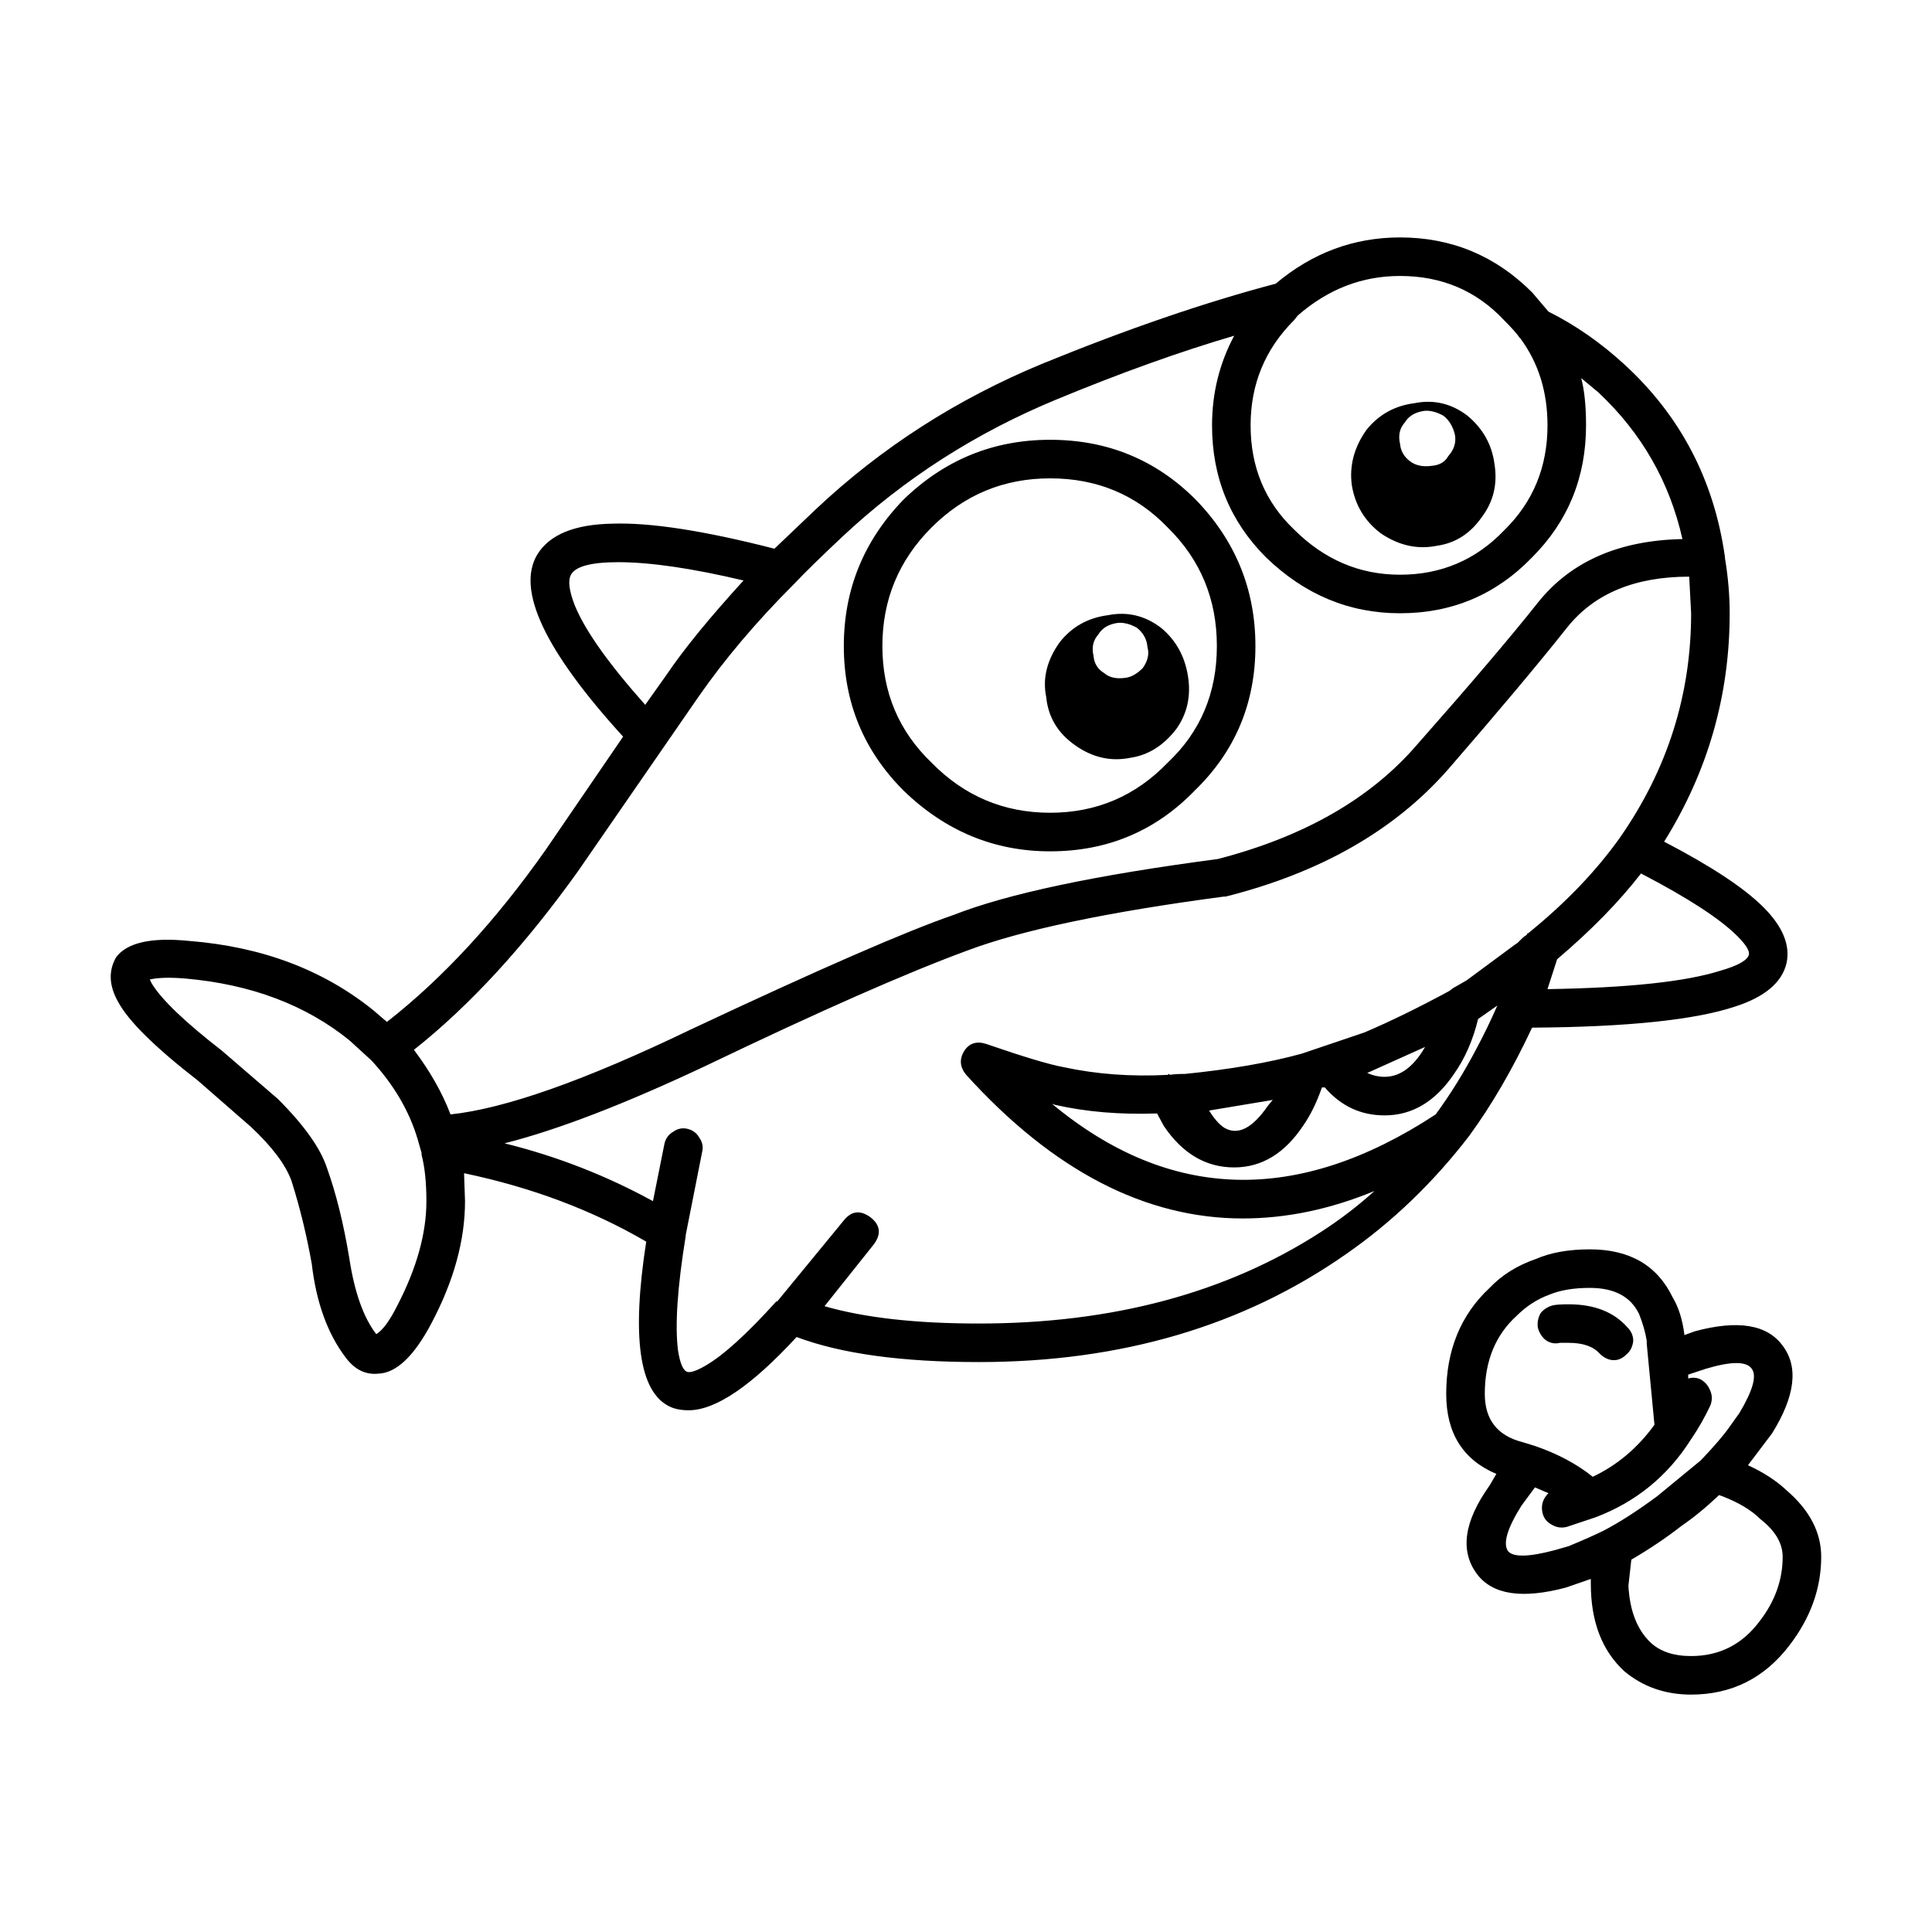 <?xml version="1.0" encoding="UTF-8"?>
<!-- Uploaded to: SVG Repo, www.svgrepo.com, Generator: SVG Repo Mixer Tools -->
<svg fill="#000000" width="800px" height="800px" version="1.1" viewBox="144 144 512 512" xmlns="http://www.w3.org/2000/svg">
 <path d="m554.36 226.58c7.152 3.578 13.883 8.262 20.18 14.051 14.82 13.617 23.672 30.562 26.566 50.824v0.254c0.852 5.106 1.277 10.047 1.277 14.809 0 21.797-5.789 41.973-17.371 60.531 12.43 6.469 21.203 12.262 26.312 17.367 5.109 5.113 7.152 10.047 6.129 14.812-1.191 5.106-5.703 8.941-13.539 11.492-10.727 3.578-28.695 5.453-53.898 5.617-5.109 10.898-10.645 20.434-16.605 28.605-9.539 12.43-20.438 22.902-32.699 31.414-27.25 19.07-59.691 28.605-97.328 28.605-20.438 0-36.527-2.215-48.281-6.641-11.922 12.945-21.457 19.414-28.609 19.414-2.043 0-3.746-0.344-5.109-1.023-8.004-3.91-10.047-18.469-6.129-43.664-14.301-8.344-30.395-14.391-48.277-18.137l0.254 7.406c0 10.387-2.981 21.199-8.941 32.438-4.598 8.684-9.281 13.105-14.051 13.277-3.406 0.34-6.301-1.105-8.684-4.34-4.769-6.301-7.75-14.559-8.941-24.777-1.367-7.66-3.152-14.98-5.367-21.965-1.531-4.254-5.109-9.023-10.73-14.301l-14.051-12.262c-11.406-8.848-18.477-15.828-21.199-20.941-2.387-4.25-2.555-8.172-0.512-11.742 2.894-3.918 9.367-5.367 19.418-4.344 19.242 1.531 35.504 7.664 48.789 18.391l3.578 3.066c14.816-11.582 28.867-26.82 42.148-45.715l20.438-29.883c-20.781-22.82-28.355-38.906-22.738-48.27 3.238-5.277 9.879-8.004 19.926-8.172 10.047-0.344 24.355 1.875 42.918 6.637l10.984-10.469c17.371-16.344 37.379-29.199 60.031-38.566 22.48-9.191 43.086-16.254 61.82-21.195 9.707-8.172 20.691-12.262 32.953-12.262 13.625 0 25.293 4.856 35 14.559zm-7.664 6.898c-0.68-1.023-2.043-2.555-4.09-4.602-7.324-7.828-16.516-11.742-27.59-11.742-10.051 0-19.074 3.488-27.078 10.469l-1.023 1.273c-7.664 7.664-11.492 16.945-11.492 27.844 0 11.066 3.832 20.262 11.492 27.582 8.008 8.004 17.371 12.004 28.102 12.004 10.898 0 20.098-3.918 27.59-11.75 7.664-7.492 11.496-16.773 11.496-27.836 0-8.855-2.383-16.516-7.152-22.984zm20.945 14.559-4.602-3.832c0.855 3.238 1.277 7.41 1.277 12.516 0 13.789-4.766 25.457-14.301 34.992-9.539 9.875-21.203 14.809-35 14.809-13.453 0-25.289-4.934-35.504-14.809-9.539-9.535-14.309-21.199-14.309-34.992 0-8.512 1.957-16.434 5.875-23.754-14.477 4.254-30.141 9.875-47 16.855-21.461 8.855-40.449 21.027-56.965 36.52-5.789 5.453-9.965 9.535-12.52 12.262l-0.254 0.254c-9.879 9.875-18.309 19.836-25.293 29.883l-31.93 46.227c-14.137 19.754-28.613 35.504-43.426 47.25 4.258 5.617 7.492 11.324 9.703 17.113 14.477-1.531 35.68-9.023 63.609-22.477 34.059-16.004 57.305-26.137 69.734-30.395 14.305-5.617 37.637-10.555 69.996-14.809 22.992-5.957 40.617-16.094 52.879-30.395 14.137-16.004 24.781-28.516 31.93-37.539 8.688-10.898 21.457-16.516 38.32-16.859-3.406-15.156-10.812-28.098-22.223-38.82zm-46.238 4.852c-2.383 0.344-4.086 1.363-5.109 3.066-1.359 1.531-1.789 3.406-1.277 5.617 0.168 1.875 1.023 3.406 2.555 4.602 1.535 1.191 3.492 1.613 5.879 1.273 2.043-0.168 3.492-1.023 4.344-2.555 1.535-1.703 2.129-3.578 1.789-5.617-0.512-2.215-1.531-3.918-3.066-5.106-1.879-1.027-3.578-1.449-5.113-1.281zm18.648 14.047c0.855 5.277-0.254 9.965-3.32 14.047-3.066 4.43-7.066 6.981-12.008 7.664-5.109 1.023-10.047-0.09-14.816-3.32-4.254-3.238-6.809-7.492-7.664-12.773-0.68-5.106 0.594-9.957 3.832-14.559 3.234-4.082 7.492-6.469 12.773-7.148 5.109-1.023 9.793 0.082 14.051 3.32 4.09 3.406 6.473 7.66 7.152 12.77zm-94.773 43.418c-1.871-1.023-3.578-1.445-5.109-1.273-2.383 0.34-4.086 1.359-5.106 3.066-1.363 1.531-1.789 3.406-1.277 5.617 0.168 2.043 1.109 3.57 2.809 4.594 1.367 1.191 3.238 1.617 5.621 1.277 1.535-0.172 3.066-1.023 4.598-2.559 1.367-1.871 1.789-3.742 1.277-5.617-0.172-2.039-1.105-3.742-2.812-5.106zm10.473 26.82c-3.406 4.43-7.492 6.981-12.262 7.66-5.109 1.023-9.961-0.082-14.562-3.32-4.598-3.234-7.152-7.488-7.664-12.766-1.02-4.941 0.172-9.789 3.578-14.559 3.234-4.09 7.492-6.469 12.773-7.152 5.109-1.02 9.789 0.09 14.051 3.32 3.918 3.238 6.301 7.492 7.152 12.773 0.855 5.269-0.168 9.953-3.066 14.043zm10.73-21.965c0-12.434-4.344-22.902-13.027-31.418-8.344-8.68-18.734-13.023-31.164-13.023-12.262 0-22.738 4.344-31.422 13.023-8.688 8.684-13.027 19.16-13.027 31.418 0 12.254 4.344 22.559 13.027 30.902 8.684 8.852 19.16 13.277 31.422 13.277s22.648-4.43 31.164-13.277c8.688-8.176 13.027-18.473 13.027-30.902zm-5.875 38.309c-10.387 10.727-23.16 16.094-38.316 16.094-14.816 0-27.758-5.367-38.832-16.094-10.555-10.559-15.836-23.324-15.836-38.309 0-14.988 5.281-27.926 15.836-38.824 10.898-10.559 23.844-15.836 38.832-15.836 15.156 0 28.016 5.277 38.57 15.836 10.562 10.898 15.84 23.836 15.84 38.824 0 15.148-5.363 27.922-16.094 38.309zm7.664 28.094c-30.824 4.09-53.477 8.855-67.949 14.301-16.18 5.957-39.172 16.094-68.973 30.395-21.629 10.215-39.512 17.113-53.645 20.684 13.793 3.406 26.906 8.516 39.34 15.324l3.066-15.324c0.344-1.359 1.105-2.383 2.301-3.066 1.188-0.848 2.469-1.105 3.832-0.762 1.363 0.34 2.383 1.105 3.066 2.297 0.852 1.191 1.105 2.469 0.766 3.832l-4.344 21.965v0.254c-2.215 13.625-2.894 23.754-2.043 30.391 0.508 3.238 1.277 5.113 2.297 5.617 0.855 0.34 2.469-0.168 4.856-1.531 4.766-2.727 11.07-8.43 18.902-17.113h0.254l17.625-21.457c2.043-2.555 4.43-2.805 7.152-0.762 2.555 2.043 2.809 4.43 0.766 7.148l-13.031 16.348c10.562 3.059 24.184 4.594 40.871 4.594 35.422 0 65.648-8.09 90.688-24.266 5.074-3.277 9.801-6.898 14.18-10.855-11.754 4.852-23.375 7.277-34.871 7.277-25.887 0-50.324-12.684-73.316-38.051-1.703-2.047-1.875-4.172-0.512-6.387 1.367-2.043 3.324-2.641 5.879-1.785 9.875 3.406 16.691 5.445 20.438 6.125 8.684 1.875 17.883 2.555 27.586 2.047 0.34-0.34 0.512-0.34 0.512 0 1.02-0.172 2.383-0.254 4.086-0.254 11.922-1.195 22.227-2.977 30.91-5.363l16.605-5.617c6.812-2.898 14.305-6.559 22.48-10.98l1.02-0.766 3.578-2.047 12.773-9.445c0.262-0.176 0.523-0.348 0.766-0.512 0.32-0.316 0.66-0.66 1.023-1.023l0.254-0.25c0.332-0.305 0.676-0.562 1.023-0.766l0.254-0.254v-0.254h0.254c9.879-8.004 17.969-16.434 24.27-25.285 12.602-18.051 18.906-37.883 18.906-59.512l-0.512-9.703c-14.305 0-25.035 4.43-32.188 13.277-7.832 9.875-18.477 22.562-31.93 38.055-14.137 16.004-33.723 27.16-58.754 33.457zm67.441 32.438c-1.367 5.617-3.492 10.469-6.387 14.559-4.941 7.32-11.074 10.98-18.395 10.98-6.301 0-11.578-2.469-15.836-7.406h-0.766c-1.359 3.918-2.981 7.234-4.856 9.957-4.941 7.492-11.07 11.238-18.395 11.238-7.492 0-13.707-3.66-18.648-10.98l-1.789-3.32c-9.875 0.34-18.902-0.422-27.078-2.297l-0.766-0.254c31.164 25.879 65.059 26.82 101.67 2.809 3.957-5.383 7.617-11.301 10.984-17.75 1.887-3.543 3.676-7.242 5.367-11.109zm-14.051 7.402-15.328 6.898c1.531 0.68 3.062 1.02 4.598 1.02 3.746 0 7.066-2.211 9.961-6.637zm32.441-15.32c21.289-0.344 36.531-1.957 45.727-4.856 4.766-1.363 7.32-2.809 7.664-4.34 0.168-1.023-0.852-2.641-3.066-4.852-4.598-4.602-13.113-10.137-25.543-16.605-5.789 7.492-13.199 15.07-22.227 22.734zm-370.41-2.555 0.508 1.02c2.555 4.254 8.773 10.219 18.648 17.879l14.816 12.773c6.984 6.981 11.324 13.105 13.027 18.387 2.383 6.641 4.344 14.559 5.875 23.754 1.363 9.023 3.746 15.75 7.152 20.176 1.703-1.023 3.578-3.578 5.621-7.664 5.109-9.875 7.664-19.07 7.664-27.582 0-4.941-0.422-9.023-1.277-12.254v-0.512l-1.02-3.578c-2.215-7.492-6.301-14.477-12.262-20.945l-5.875-5.363c-11.578-9.363-26.055-14.812-43.426-16.344-4.086-0.344-7.238-0.258-9.453 0.254zm111.63-107.27c-0.852 1.531-0.512 4.254 1.023 8.172 2.723 6.641 8.941 15.41 18.648 26.309l5.621-7.918c4.594-6.809 11.41-15.152 20.434-25.031-13.625-3.234-24.695-4.852-33.211-4.852-7.148 0-11.32 1.105-12.516 3.32zm291.98 191.55c1.535 2.555 2.555 5.789 3.066 9.707v0.254l2.812-1.023c11.41-3.066 19.16-1.785 23.246 3.832 4.258 5.617 3.32 13.363-2.809 23.238l-6.387 8.434c4.086 1.875 7.492 4.082 10.215 6.637 6.129 5.277 9.195 11.152 9.195 17.625 0 8.344-2.809 16.176-8.43 23.496-6.644 8.684-15.328 13.027-26.055 13.027-6.812 0-12.688-2.047-17.629-6.129-5.961-5.453-8.941-13.195-8.941-23.242v-1.277l-6.641 2.297c-11.578 3.066-19.414 1.875-23.504-3.57-4.598-6.129-3.488-13.965 3.32-23.496l1.789-3.066c-8.855-3.75-13.285-10.812-13.285-21.199 0-11.578 3.832-20.941 11.496-28.094 3.238-3.406 7.328-5.961 12.266-7.664 3.918-1.703 8.684-2.555 14.305-2.555 10.562 0 17.883 4.258 21.969 12.77zm-32.695-0.762c-3.238 1.191-6.129 3.066-8.684 5.617-5.621 5.106-8.434 12-8.434 20.684 0 6.812 3.324 11.07 9.965 12.773l3.32 1.023c5.965 2.043 11.07 4.762 15.324 8.168 6.473-3.059 11.922-7.66 16.352-13.785l-2.043-21.457v-0.766c-0.344-2.211-1.023-4.594-2.043-7.148-2.215-4.594-6.555-6.898-13.027-6.898-4.262-0.004-7.836 0.594-10.73 1.789zm20.434 15.832c-1.02 1.023-2.129 1.531-3.32 1.531-1.363 0-2.641-0.594-3.832-1.785-1.703-1.875-4.43-2.809-8.176-2.809h-2.297c-1.363 0.34-2.641 0.082-3.832-0.762-1.023-0.855-1.703-1.957-2.047-3.324-0.168-1.363 0.09-2.637 0.77-3.828 0.848-1.023 1.957-1.703 3.32-2.047 0.852-0.168 2.215-0.25 4.086-0.25 6.812 0 12.008 2.043 15.586 6.125 1.02 1.023 1.531 2.215 1.531 3.578-0.168 1.523-0.766 2.719-1.789 3.57zm16.352 6.387c1.191-0.34 2.297-0.254 3.32 0.254 1.191 0.68 2.043 1.703 2.555 3.066 0.512 1.191 0.512 2.469 0 3.828-1.531 3.238-3.234 6.219-5.106 8.941-6.133 9.707-14.562 16.602-25.293 20.688l-7.664 2.555c-1.363 0.34-2.641 0.168-3.832-0.512-1.363-0.68-2.215-1.703-2.555-3.066-0.508-2.043 0-3.828 1.535-5.363l-3.578-1.531-3.574 4.852c-3.746 5.957-4.941 9.965-3.578 12.004 1.359 1.703 5.535 1.617 12.516-0.254l3.574-1.023c4.09-1.703 7.152-3.066 9.199-4.082 4.254-2.215 9.027-5.277 14.305-9.195l11.496-9.453c3.578-3.742 6.133-6.727 7.664-8.934l2.555-3.578c3.578-5.965 4.68-9.875 3.32-11.75-1.359-2.047-5.445-2.047-12.262 0l-4.598 1.531zm8.176 30.902c-3.406 3.234-6.727 5.957-9.965 8.172-3.918 3.066-8.344 6.047-13.285 8.941l-0.766 6.898c0.344 6.637 2.301 11.66 5.875 15.066 2.555 2.387 6.133 3.578 10.73 3.578 7.492 0 13.539-3.066 18.137-9.195 4.09-5.277 6.133-10.98 6.133-17.113 0-3.57-1.957-6.894-5.879-9.957-2.383-2.387-5.789-4.43-10.215-6.129zm-118.28-104.72-16.859 2.809c1.363 2.215 2.727 3.75 4.09 4.602 3.578 2.043 7.406 0.082 11.492-5.875z" fill-rule="evenodd"/>
</svg>